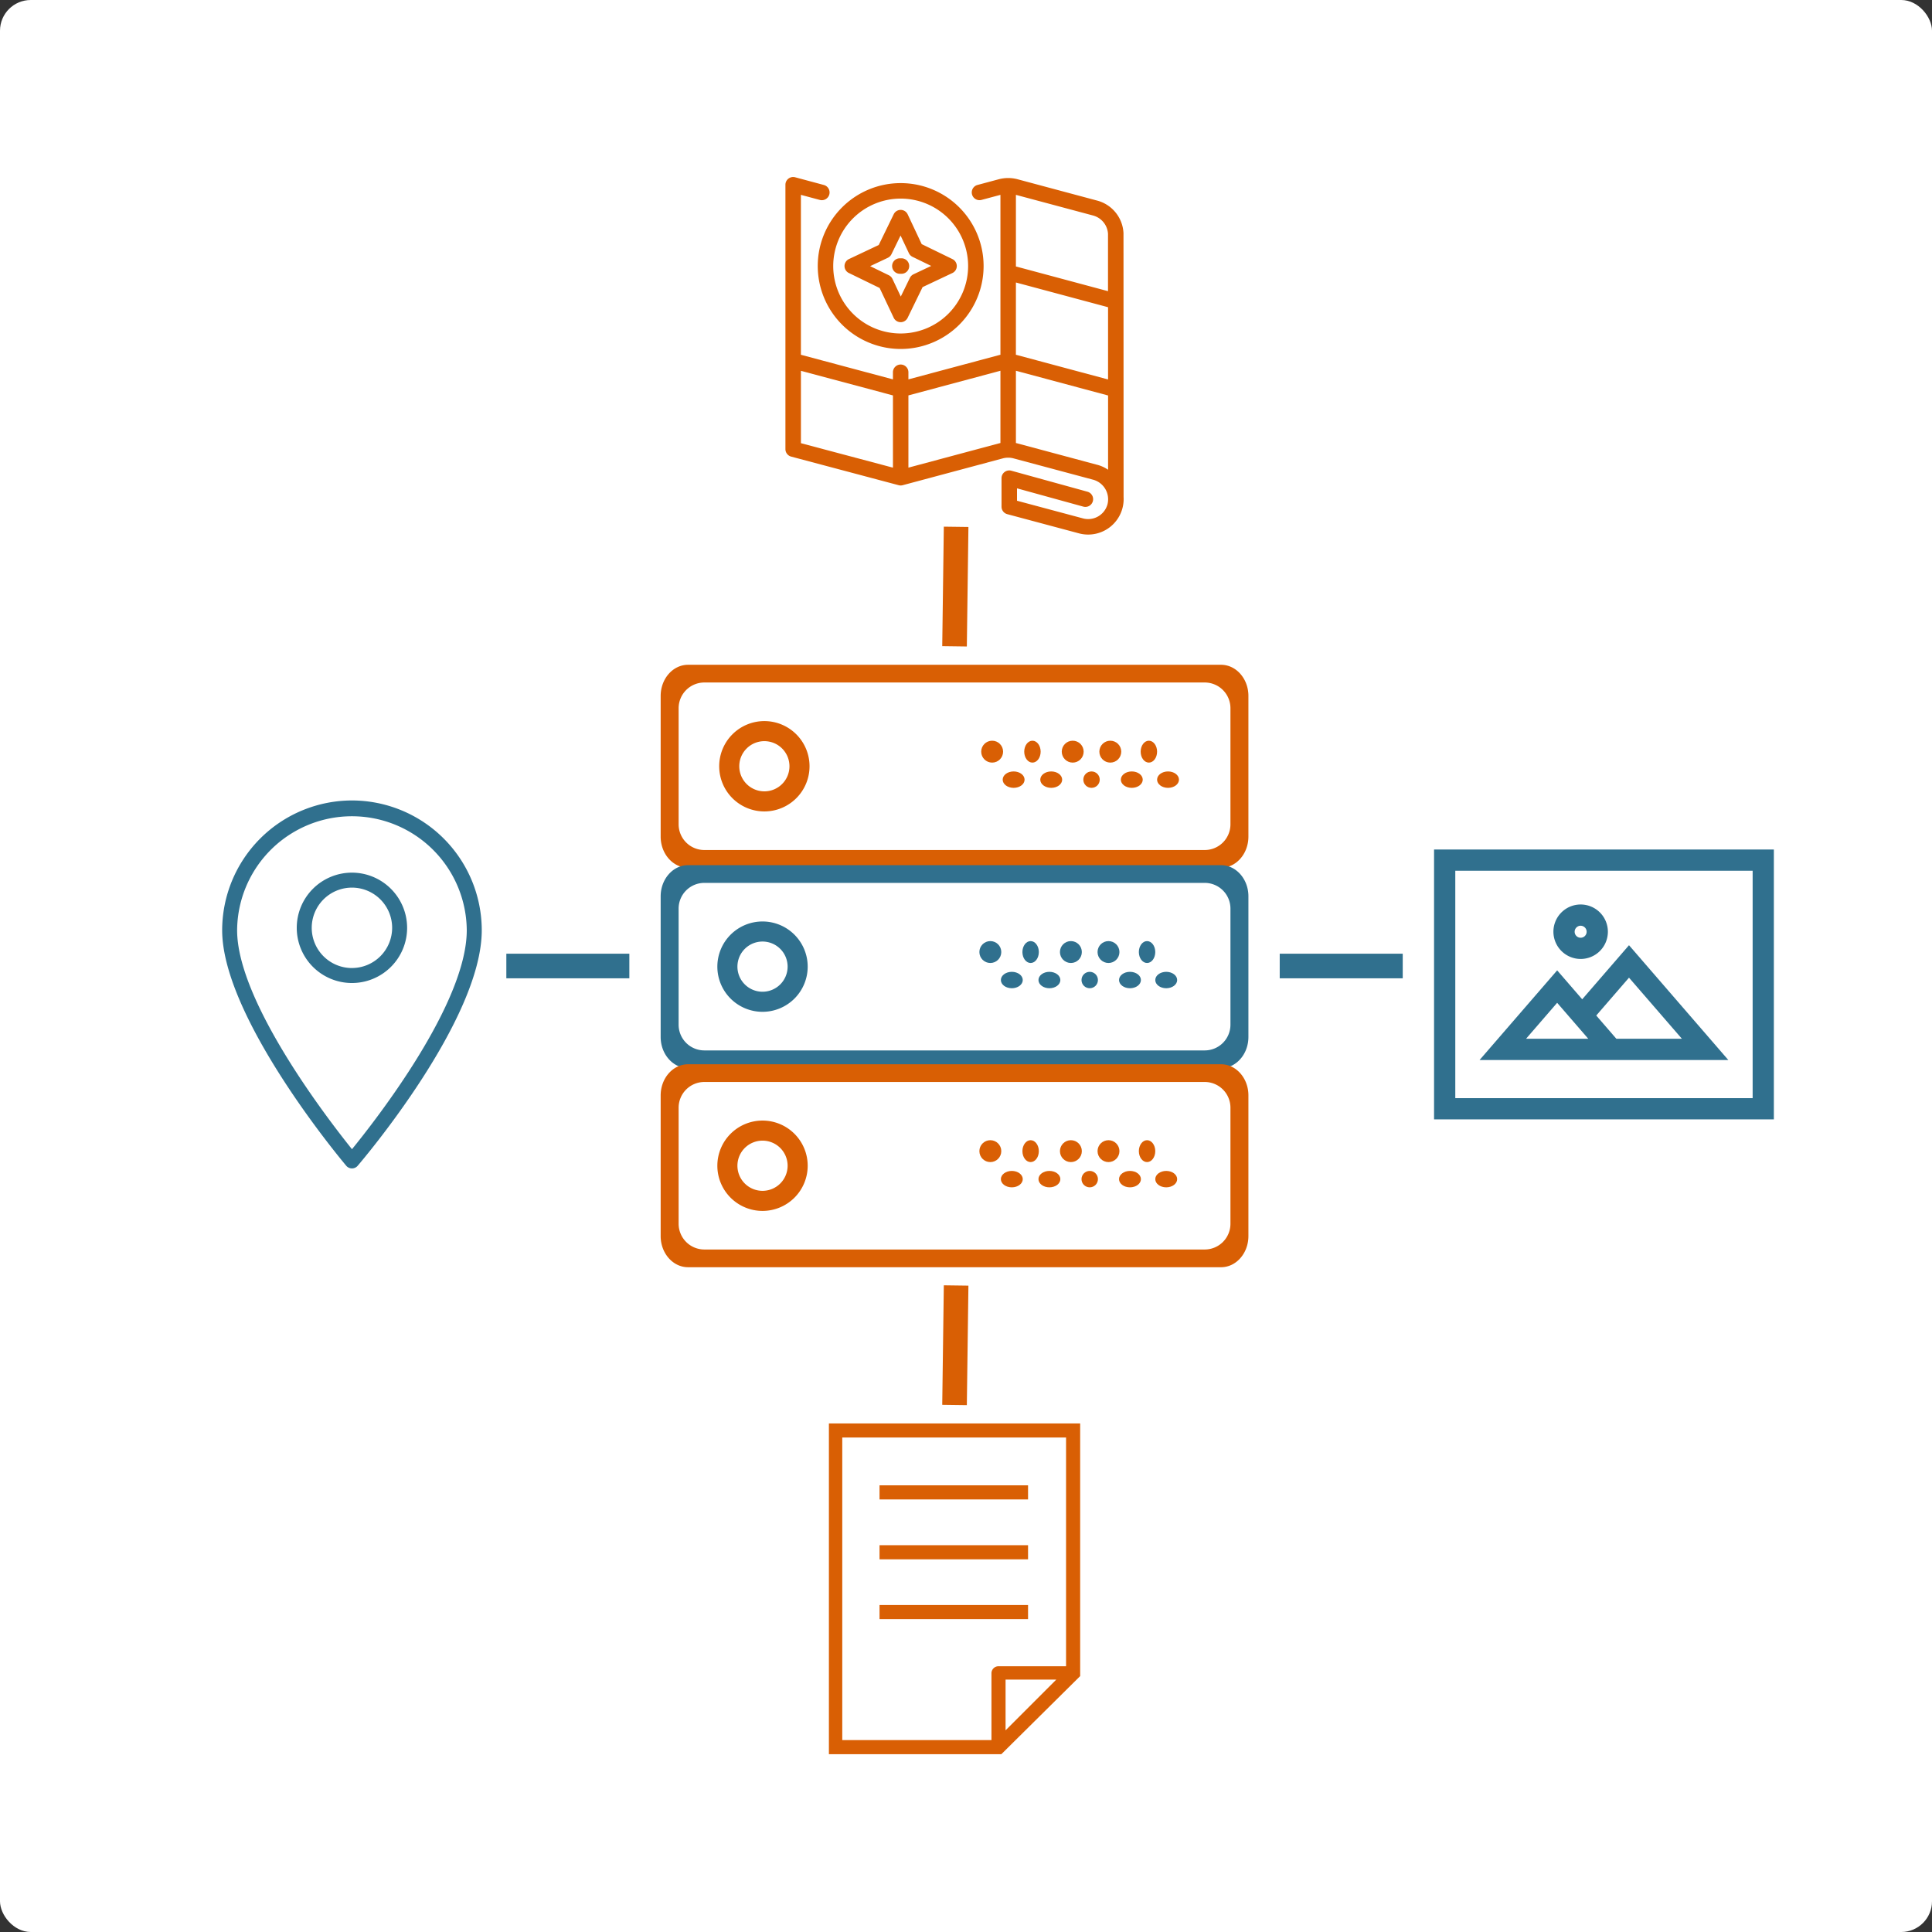 <svg xmlns="http://www.w3.org/2000/svg" width="314.121" height="314.121" viewBox="0 0 314.121 314.121">
  <rect x="0" y="0" width="314.121" height="314.121" fill="#333333" stroke="none"/>
  <g id="グループ_453" data-name="グループ 453" transform="translate(-1012.175 1121.107)">
    <rect id="長方形_352" data-name="長方形 352" width="314.121" height="314.121" rx="5" transform="translate(1012.175 -1121.107)" fill="#fff"/>
    <g id="image-svgrepo-com" transform="translate(1245.335 -1033.41)">
      <path id="パス_872" data-name="パス 872" d="M0,94.3H55.25V50.424H0ZM3.453,53.877H51.8V90.85H3.453Z" fill="#30708e"/>
      <path id="パス_873" data-name="パス 873" d="M82.344,197.212l-4.072-4.705L65.66,207.083H106.1L89.953,188.42Zm-4.766,6.417H73.214l5.057-5.846,5.061,5.846Zm10.319,0-3.27-3.779,5.326-6.154,8.6,9.933H87.9Z" transform="translate(-58.256 -122.436)" fill="#30708e"/>
      <path id="パス_874" data-name="パス 874" d="M176.552,138.553a4.428,4.428,0,1,0-4.439-4.427A4.439,4.439,0,0,0,176.552,138.553Zm0-5.4a.975.975,0,1,1-.986.976A.982.982,0,0,1,176.552,133.148Z" transform="translate(-152.706 -70.334)" fill="#30708e"/>
    </g>
    <path id="XMLID_2070_" d="M21.55,15.605l5,2.435,2.286,4.841a1.258,1.258,0,0,0,1.13.721h.008A1.258,1.258,0,0,0,31.1,22.9l2.435-5,4.841-2.286a1.258,1.258,0,0,0,.014-2.269l-5-2.435L31.109,6.067a1.258,1.258,0,0,0-2.269-.014l-2.435,5-4.841,2.286a1.258,1.258,0,0,0-.014,2.269Zm6.33-2.468a1.258,1.258,0,0,0,.594-.587l1.48-3.037,1.355,2.869a1.258,1.258,0,0,0,.587.594l3.037,1.48-2.869,1.355a1.258,1.258,0,0,0-.594.587l-1.48,3.037-1.355-2.869a1.259,1.259,0,0,0-.587-.594l-3.037-1.48Zm.7,1.337a1.258,1.258,0,0,1,1.258-1.258H30.1a1.258,1.258,0,1,1,0,2.517h-.261A1.258,1.258,0,0,1,28.583,14.474ZM66.216,52.038,66.2,9.188c0-.021,0-.042,0-.063a5.758,5.758,0,0,0-4.267-5.289L48.97.362a5.969,5.969,0,0,0-3.04,0l-3.467.929a1.258,1.258,0,1,0,.651,2.431L46.192,2.9v26q-.132.029-.262.064L31.23,32.9V31.745a1.258,1.258,0,1,0-2.517,0V32.9l-14.962-4V2.9l3.078.825a1.258,1.258,0,0,0,.651-2.431L12.818.042a1.258,1.258,0,0,0-1.584,1.215V29.843c0,.019,0,.037,0,.056V44.242a1.258,1.258,0,0,0,.935,1.216l17.479,4.65a1.259,1.259,0,0,0,.649,0l16.284-4.363a3.358,3.358,0,0,1,.8-.112,1.213,1.213,0,0,0,.139,0,3.371,3.371,0,0,1,.8.112L61.3,49.223a3.3,3.3,0,0,1,2.3,3.982,3.256,3.256,0,0,1-3.983,2.3L48.887,52.633V50.617l10.782,2.974a1.258,1.258,0,0,0,.669-2.426L47.963,47.751a1.258,1.258,0,0,0-1.593,1.213V53.6a1.258,1.258,0,0,0,.933,1.216l11.661,3.121a5.769,5.769,0,0,0,7.252-5.9Zm-37.5-4.783-14.962-3.98V31.509l14.962,4V47.255ZM46.192,43.25q-.132.029-.262.063l-14.7,3.939V35.507L46.192,31.5ZM48.709,2.9,61.282,6.266a3.29,3.29,0,0,1,2.4,2.956l0,9.338L48.971,14.611q-.13-.035-.262-.064Zm0,14.249,14.981,4.02,0,11.747-14.722-3.95q-.13-.035-.262-.064Zm13.24,29.646L48.97,43.313q-.13-.035-.261-.063V31.5l14.985,4.021,0,12.073A5.746,5.746,0,0,0,61.949,46.792ZM29.971,27.957A13.483,13.483,0,1,0,16.489,14.474,13.5,13.5,0,0,0,29.971,27.957Zm0-24.449A10.966,10.966,0,1,1,19.006,14.474,10.978,10.978,0,0,1,29.971,3.508Z" transform="translate(1128.642 -1092.326)" fill="#d95f04"/>
    <g id="グループ_433" data-name="グループ 433" transform="translate(994.016 -990.961)">
      <g id="グループ_432" data-name="グループ 432" transform="translate(54.277)">
        <path id="パス_878" data-name="パス 878" d="M75.381,0a21.127,21.127,0,0,0-21.1,21.1c0,14.165,19.348,37.314,20.172,38.292a1.217,1.217,0,0,0,.926.433h.005a1.218,1.218,0,0,0,.925-.425c.824-.962,20.179-23.728,20.179-38.3A21.127,21.127,0,0,0,75.381,0Zm.007,56.7C71.5,51.863,56.712,32.7,56.712,21.1a18.669,18.669,0,0,1,37.337,0C94.049,33.034,79.285,51.92,75.388,56.7Z" transform="translate(-54.277)" fill="#30708e"/>
        <path id="パス_879" data-name="パス 879" d="M137.98,72.293a8.972,8.972,0,1,0,8.972,8.972A8.982,8.982,0,0,0,137.98,72.293Zm0,15.509a6.537,6.537,0,1,1,6.537-6.537A6.544,6.544,0,0,1,137.98,87.8Z" transform="translate(-116.877 -60.557)" fill="#30708e"/>
      </g>
    </g>
    <g id="document-svgrepo-com" transform="translate(1077.045 -900.675)">
      <g id="グループ_434" data-name="グループ 434" transform="translate(69.9 11)">
        <path id="パス_880" data-name="パス 880" d="M69.9,11V64.783H97.933l12.82-12.7V11Zm2.173,2.294h36.386V50.481H97.472a1.14,1.14,0,0,0-1.142,1.142V62.489H72.073ZM98.624,60.9V52.654h8.243Z" transform="translate(-69.9 -11)" fill="#d95f04"/>
        <rect id="長方形_349" data-name="長方形 349" width="24.147" height="2.294" transform="translate(8.232 10.065)" fill="#d95f04"/>
        <rect id="長方形_350" data-name="長方形 350" width="24.147" height="2.294" transform="translate(8.232 19.801)" fill="#d95f04"/>
        <rect id="長方形_351" data-name="長方形 351" width="24.147" height="2.294" transform="translate(8.232 29.526)" fill="#d95f04"/>
      </g>
    </g>
    <g id="グループ_440" data-name="グループ 440" transform="translate(654.152 -1520.221)">
      <g id="グループ_436" data-name="グループ 436">
        <g id="グループ_435" data-name="グループ 435">
          <path id="パス_675" data-name="パス 675" d="M482.3,516.355a7.344,7.344,0,1,0,7.344,7.344A7.344,7.344,0,0,0,482.3,516.355Zm0,11.423a4.08,4.08,0,1,1,4.08-4.08,4.08,4.08,0,0,1-4.08,4.08Z" fill="#d95f04"/>
          <ellipse id="楕円形_155" data-name="楕円形 155" cx="1.335" cy="1.78" rx="1.335" ry="1.78" transform="translate(543.482 519.545)" fill="#d95f04"/>
          <circle id="楕円形_156" data-name="楕円形 156" cx="1.78" cy="1.78" r="1.78" transform="translate(536.766 519.545)" fill="#d95f04"/>
          <ellipse id="楕円形_157" data-name="楕円形 157" cx="1.78" cy="1.335" rx="1.78" ry="1.335" transform="translate(546.152 524.541)" fill="#d95f04"/>
          <ellipse id="楕円形_158" data-name="楕円形 158" cx="1.78" cy="1.335" rx="1.78" ry="1.335" transform="translate(540.259 524.541)" fill="#d95f04"/>
          <circle id="楕円形_159" data-name="楕円形 159" cx="1.78" cy="1.78" r="1.78" transform="translate(530.653 519.545)" fill="#d95f04"/>
          <circle id="楕円形_160" data-name="楕円形 160" cx="1.335" cy="1.335" r="1.335" transform="translate(534.159 524.541)" fill="#d95f04"/>
          <ellipse id="楕円形_161" data-name="楕円形 161" cx="1.335" cy="1.78" rx="1.335" ry="1.78" transform="translate(524.551 519.545)" fill="#d95f04"/>
          <ellipse id="楕円形_162" data-name="楕円形 162" cx="1.78" cy="1.335" rx="1.78" ry="1.335" transform="translate(527.16 524.541)" fill="#d95f04"/>
          <circle id="楕円形_163" data-name="楕円形 163" cx="1.78" cy="1.78" r="1.78" transform="translate(517.555 519.545)" fill="#d95f04"/>
          <ellipse id="楕円形_164" data-name="楕円形 164" cx="1.78" cy="1.335" rx="1.78" ry="1.335" transform="translate(521.048 524.541)" fill="#d95f04"/>
        </g>
      </g>
      <g id="グループ_437" data-name="グループ 437">
        <path id="パス_675-2" data-name="パス 675" d="M482,548.935a7.344,7.344,0,1,0,7.344,7.344A7.344,7.344,0,0,0,482,548.935Zm0,11.423a4.08,4.08,0,1,1,4.08-4.08,4.08,4.08,0,0,1-4.08,4.08Z" fill="#30708e"/>
        <ellipse id="楕円形_155-2" data-name="楕円形 155" cx="1.335" cy="1.78" rx="1.335" ry="1.78" transform="translate(543.187 552.125)" fill="#30708e"/>
        <circle id="楕円形_156-2" data-name="楕円形 156" cx="1.78" cy="1.78" r="1.78" transform="translate(536.471 552.125)" fill="#30708e"/>
        <ellipse id="楕円形_157-2" data-name="楕円形 157" cx="1.78" cy="1.335" rx="1.78" ry="1.335" transform="translate(545.857 557.121)" fill="#30708e"/>
        <ellipse id="楕円形_158-2" data-name="楕円形 158" cx="1.78" cy="1.335" rx="1.78" ry="1.335" transform="translate(539.964 557.121)" fill="#30708e"/>
        <circle id="楕円形_159-2" data-name="楕円形 159" cx="1.78" cy="1.78" r="1.78" transform="translate(530.358 552.125)" fill="#30708e"/>
        <circle id="楕円形_160-2" data-name="楕円形 160" cx="1.335" cy="1.335" r="1.335" transform="translate(533.864 557.121)" fill="#30708e"/>
        <ellipse id="楕円形_161-2" data-name="楕円形 161" cx="1.335" cy="1.78" rx="1.335" ry="1.78" transform="translate(524.256 552.125)" fill="#30708e"/>
        <ellipse id="楕円形_162-2" data-name="楕円形 162" cx="1.78" cy="1.335" rx="1.78" ry="1.335" transform="translate(526.865 557.121)" fill="#30708e"/>
        <circle id="楕円形_163-2" data-name="楕円形 163" cx="1.78" cy="1.78" r="1.78" transform="translate(517.26 552.125)" fill="#30708e"/>
        <ellipse id="楕円形_164-2" data-name="楕円形 164" cx="1.78" cy="1.335" rx="1.78" ry="1.335" transform="translate(520.753 557.121)" fill="#30708e"/>
      </g>
      <path id="パス_881" data-name="パス 881" d="M556.548,507.2H469.894c-2.459,0-4.452,2.267-4.454,5.064v22.874c0,2.8,2,5.061,4.454,5.062H556.55c2.456,0,4.447-2.268,4.45-5.062V512.263C561,509.467,559.006,507.2,556.548,507.2Zm1.532,25.94a4.184,4.184,0,0,1-4.178,4.178h-81.36a4.183,4.183,0,0,1-4.182-4.178V514.26a4.183,4.183,0,0,1,4.182-4.18H553.9a4.183,4.183,0,0,1,4.18,4.18Z" fill="#d95f04"/>
      <path id="パス_882" data-name="パス 882" d="M556.548,539.779H469.894c-2.459,0-4.452,2.268-4.454,5.065v22.873c0,2.8,2,5.062,4.454,5.062H556.55c2.456,0,4.447-2.267,4.45-5.062V544.844C561,542.048,559.006,539.781,556.548,539.779Zm1.532,25.941A4.184,4.184,0,0,1,553.9,569.9h-81.36a4.183,4.183,0,0,1-4.182-4.178V546.841a4.183,4.183,0,0,1,4.182-4.18H553.9a4.183,4.183,0,0,1,4.18,4.18Z" fill="#30708e"/>
      <g id="グループ_439" data-name="グループ 439">
        <g id="グループ_438" data-name="グループ 438">
          <path id="パス_675-3" data-name="パス 675" d="M482,581.306a7.344,7.344,0,1,0,7.344,7.344A7.344,7.344,0,0,0,482,581.306Zm0,11.423a4.08,4.08,0,1,1,4.08-4.08,4.08,4.08,0,0,1-4.08,4.08Z" fill="#d95f04"/>
          <ellipse id="楕円形_155-3" data-name="楕円形 155" cx="1.335" cy="1.78" rx="1.335" ry="1.78" transform="translate(543.187 584.496)" fill="#d95f04"/>
          <circle id="楕円形_156-3" data-name="楕円形 156" cx="1.78" cy="1.78" r="1.78" transform="translate(536.471 584.496)" fill="#d95f04"/>
          <ellipse id="楕円形_157-3" data-name="楕円形 157" cx="1.78" cy="1.335" rx="1.78" ry="1.335" transform="translate(545.857 589.492)" fill="#d95f04"/>
          <ellipse id="楕円形_158-3" data-name="楕円形 158" cx="1.78" cy="1.335" rx="1.78" ry="1.335" transform="translate(539.964 589.492)" fill="#d95f04"/>
          <circle id="楕円形_159-3" data-name="楕円形 159" cx="1.78" cy="1.78" r="1.78" transform="translate(530.358 584.496)" fill="#d95f04"/>
          <circle id="楕円形_160-3" data-name="楕円形 160" cx="1.335" cy="1.335" r="1.335" transform="translate(533.864 589.492)" fill="#d95f04"/>
          <ellipse id="楕円形_161-3" data-name="楕円形 161" cx="1.335" cy="1.78" rx="1.335" ry="1.78" transform="translate(524.256 584.496)" fill="#d95f04"/>
          <ellipse id="楕円形_162-3" data-name="楕円形 162" cx="1.78" cy="1.335" rx="1.78" ry="1.335" transform="translate(526.865 589.492)" fill="#d95f04"/>
          <circle id="楕円形_163-3" data-name="楕円形 163" cx="1.78" cy="1.78" r="1.78" transform="translate(517.26 584.496)" fill="#d95f04"/>
          <ellipse id="楕円形_164-3" data-name="楕円形 164" cx="1.78" cy="1.335" rx="1.78" ry="1.335" transform="translate(520.753 589.492)" fill="#d95f04"/>
        </g>
      </g>
      <path id="パス_883" data-name="パス 883" d="M556.548,572.15H469.894c-2.459,0-4.452,2.267-4.454,5.064v22.874c0,2.8,2,5.061,4.454,5.062H556.55c2.456,0,4.447-2.268,4.45-5.062V577.214C561,574.418,559.006,572.152,556.548,572.15Zm1.532,25.94a4.184,4.184,0,0,1-4.178,4.178h-81.36a4.183,4.183,0,0,1-4.182-4.178V579.211a4.184,4.184,0,0,1,4.182-4.18H553.9a4.183,4.183,0,0,1,4.18,4.18Z" fill="#d95f04"/>
    </g>
    <line id="線_83" data-name="線 83" x2="20" transform="translate(1094.5 -964.046)" fill="none" stroke="#30708e" stroke-width="4"/>
    <line id="線_84" data-name="線 84" x2="20" transform="translate(1220.243 -964.046)" fill="none" stroke="#30708e" stroke-width="4"/>
    <line id="線_85" data-name="線 85" y1="19.429" x2="0.257" transform="translate(1167.372 -912.104)" fill="none" stroke="#d95f04" stroke-width="4"/>
    <line id="線_86" data-name="線 86" y1="19.429" x2="0.257" transform="translate(1167.372 -1035.452)" fill="none" stroke="#d95f04" stroke-width="4"/>
  </g>
</svg>
